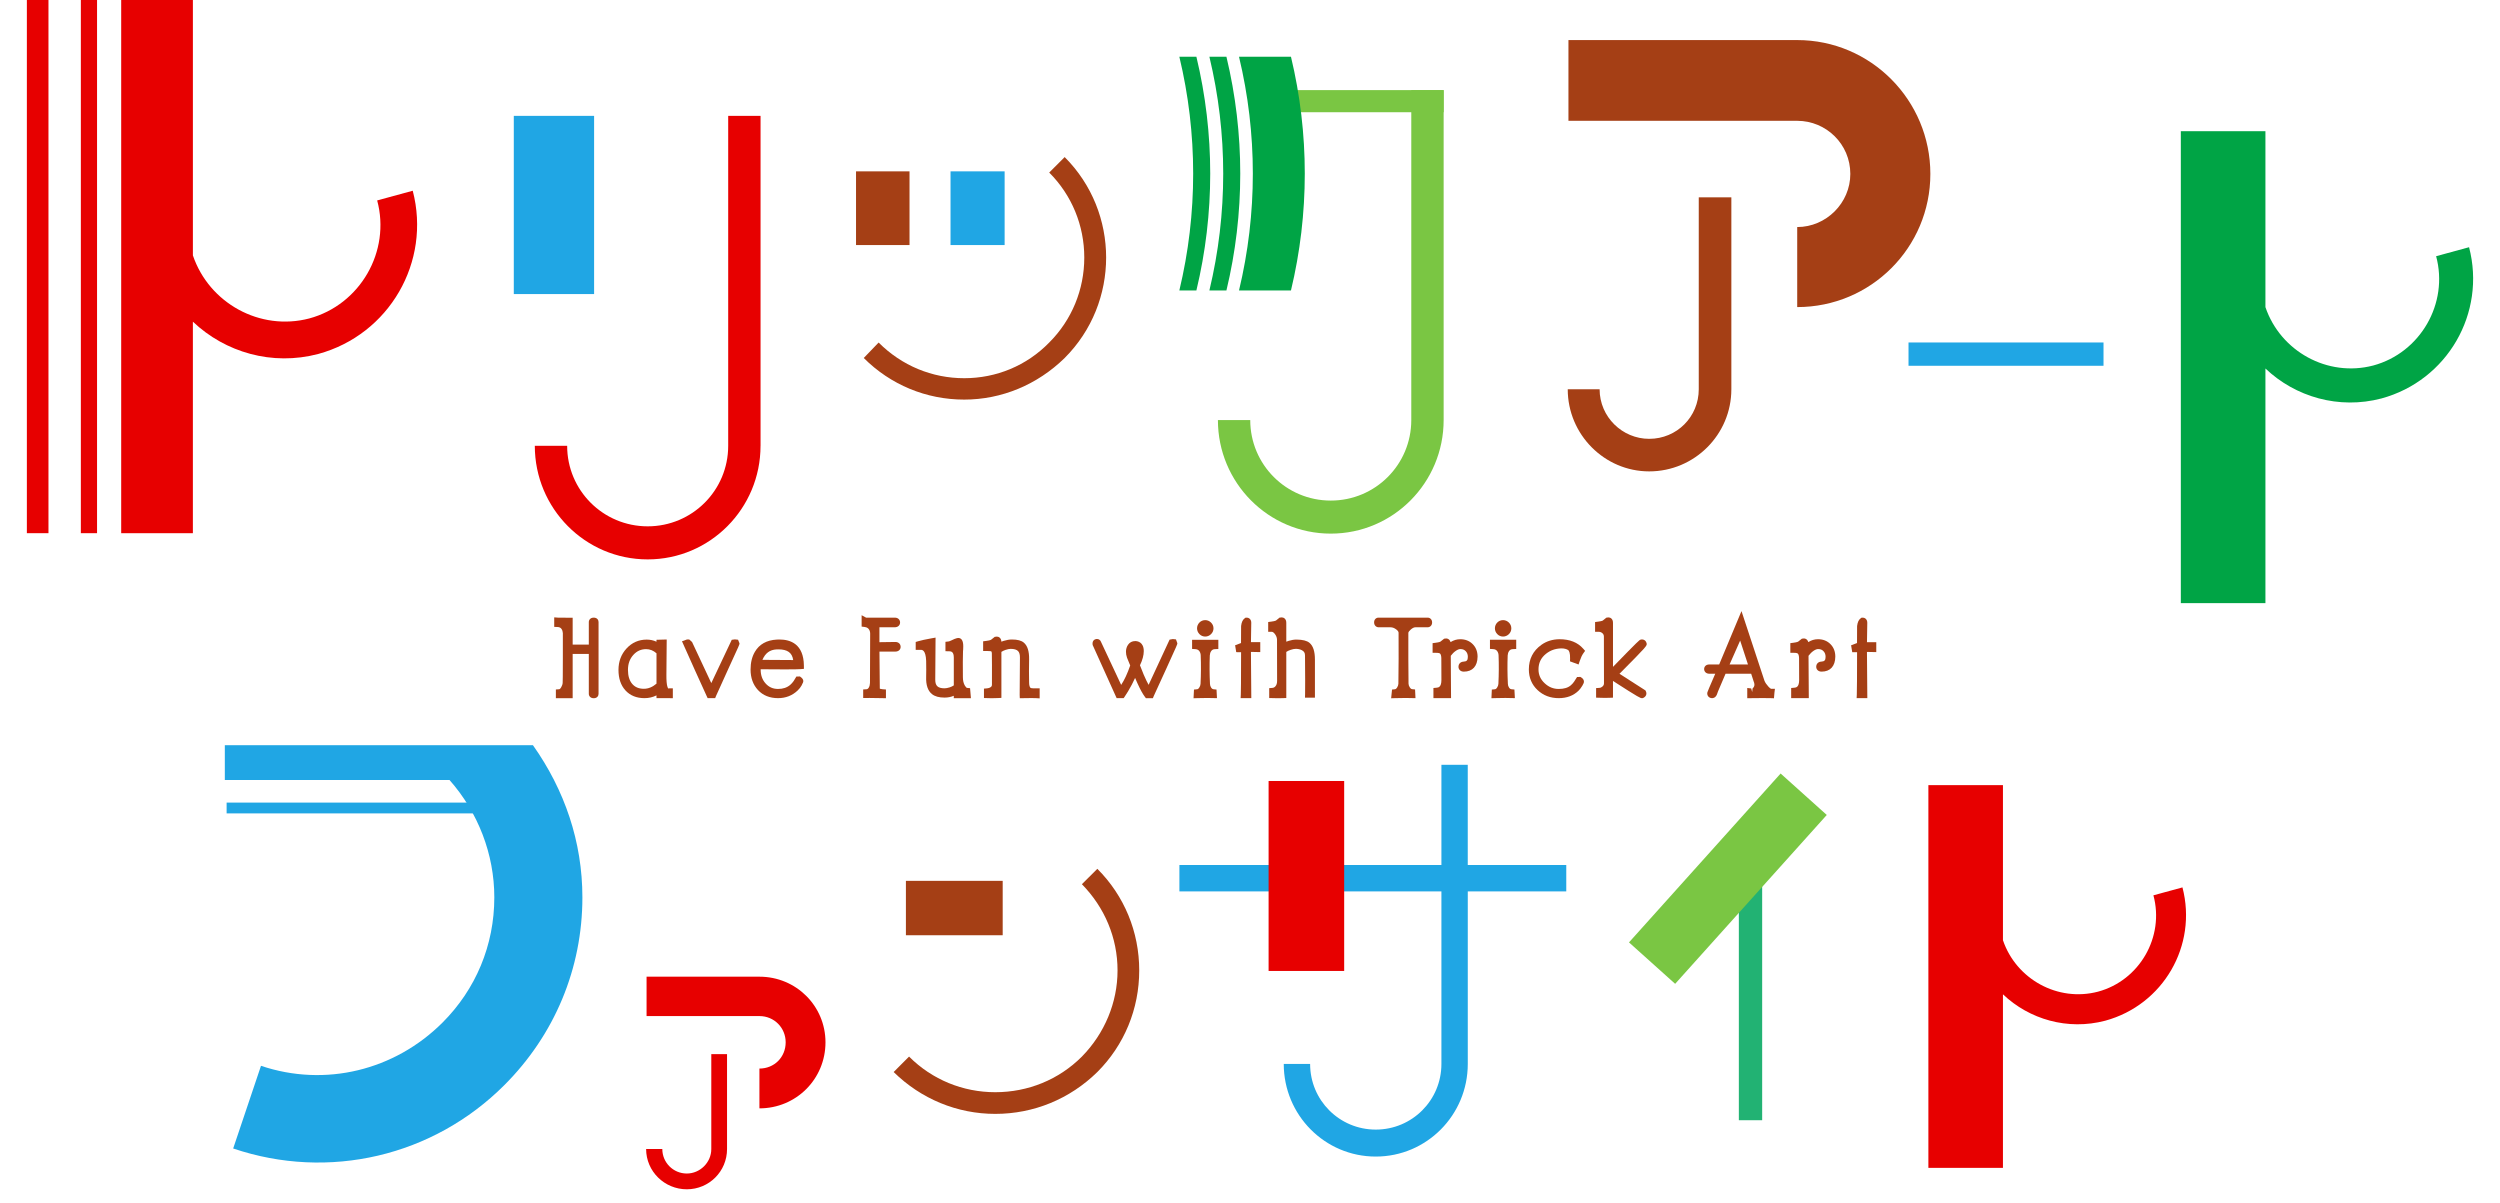 <?xml version="1.0" encoding="utf-8"?>
<!-- Generator: Adobe Illustrator 16.0.4, SVG Export Plug-In . SVG Version: 6.00 Build 0)  -->
<!DOCTYPE svg PUBLIC "-//W3C//DTD SVG 1.1//EN" "http://www.w3.org/Graphics/SVG/1.1/DTD/svg11.dtd">
<svg version="1.1" id="レイヤー_1" xmlns="http://www.w3.org/2000/svg" xmlns:xlink="http://www.w3.org/1999/xlink" x="0px"
	 y="0px" width="212px" height="102px" viewBox="0 0 212 102" enable-background="new 0 0 212 102" xml:space="preserve">
<g>
	<g>
		<path fill="#00A445" d="M192.108,11.124v14.919c1.27,3.747,5.269,5.968,9.143,4.952c3.998-1.079,6.411-5.269,5.332-9.269
			l2.793-0.762c1.461,5.586-1.839,11.301-7.428,12.825c-3.617,0.952-7.301-0.128-9.84-2.54v19.899h-7.174V11.124H192.108z"/>
	</g>
	<g>
		<path fill="#E70000" d="M16.357-0.851v22.509c1.371,4.044,5.689,6.443,9.87,5.346c4.318-1.165,6.922-5.689,5.757-10.007L35,16.174
			c1.576,6.032-1.988,12.2-8.02,13.845c-3.907,1.028-7.881-0.137-10.624-2.741v17.935h-6.079V-0.851H16.357z"/>
	</g>
	<g>
		<path fill="#20A6E4" d="M43.57,24.937V9.825h6.81v15.112H43.57z"/>
	</g>
	<g>
		<path fill="#E70000" d="M64.493,37.806c0,5.303-4.268,9.631-9.57,9.631c-5.304,0-9.571-4.328-9.571-9.631h2.743
			c0,3.778,3.049,6.827,6.829,6.827c3.779,0,6.827-3.049,6.827-6.827V9.825h2.744V37.806z"/>
	</g>
	<g>
		<path fill="#7AC643" d="M122.421,35.621c0,5.303-4.269,9.63-9.572,9.63s-9.57-4.328-9.57-9.63h2.742
			c0,3.779,3.05,6.828,6.828,6.828c3.781,0,6.828-3.049,6.828-6.828V7.641h2.744V35.621z"/>
	</g>
	<rect x="72.591" y="14.531" fill="#A53F15" width="4.536" height="6.25"/>
	<path fill="#A53F15" d="M81.765,33.886c-3.226,0-6.25-1.26-8.519-3.528l1.261-1.31c1.965,1.965,4.536,3.024,7.258,3.024
		s5.292-1.059,7.208-3.024c1.916-1.916,2.974-4.486,2.974-7.208c0-2.723-1.059-5.292-2.974-7.208l1.311-1.311
		c4.688,4.688,4.688,12.349,0,17.037C87.964,32.625,84.94,33.886,81.765,33.886z"/>
	<rect x="80.605" y="14.531" fill="#20A6E4" width="4.587" height="6.25"/>
	<rect x="107.271" y="7.641" fill="#7AC643" width="15.15" height="1.876"/>
	<path fill="#A53F15" d="M132.944,33.008h2.703c0,2.343,1.921,4.205,4.204,4.205c2.341,0,4.204-1.862,4.204-4.205V16.731h2.764
		v16.276c0,3.844-3.124,6.967-6.968,6.967C136.067,39.975,132.944,36.852,132.944,33.008z"/>
	<path fill="#A53F15" d="M152.403,10.245h-19.399V3.398h19.399c6.246,0,11.291,5.104,11.291,11.351s-5.045,11.292-11.291,11.292
		v-6.787c2.463,0,4.504-2.042,4.504-4.505C156.907,12.227,154.866,10.245,152.403,10.245z"/>
	<g>
		<path fill="#20A6E4" d="M178.378,31.018h-16.536v-1.976h16.536V31.018z"/>
	</g>
	<g>
		<path fill="#20A6E4" d="M49.387,76.099c0,6.027-2.359,11.661-6.618,15.918c-6.026,6.029-14.872,8.125-22.996,5.375l2.359-7.011
			c5.438,1.835,11.333,0.393,15.396-3.669c2.817-2.818,4.39-6.552,4.39-10.613c0-3.67-1.375-7.208-3.8-9.957H19.065v-2.948h26.129
			C47.881,66.992,49.387,71.381,49.387,76.099z"/>
	</g>
	<g>
		<path fill="#E70000" d="M54.791,97.438h1.373c0,1.15,0.927,2.077,2.077,2.077c1.113,0,2.077-0.927,2.077-2.077V89.39h1.335v8.049
			c0,1.893-1.521,3.413-3.413,3.413C56.349,100.852,54.791,99.331,54.791,97.438z M64.399,86.163h-9.57v-3.34h9.57
			c3.116,0,5.602,2.486,5.602,5.564c0,3.115-2.486,5.602-5.602,5.602v-3.375c1.261,0,2.226-0.965,2.226-2.227
			C66.625,87.163,65.66,86.163,64.399,86.163z"/>
	</g>
	<path fill="#A53F15" d="M93.054,73.676c2.287,2.286,3.552,5.347,3.552,8.616c0,3.265-1.265,6.328-3.552,8.615
		c-2.329,2.285-5.39,3.55-8.657,3.55c-3.225,0-6.289-1.265-8.615-3.55l1.306-1.309c1.959,1.961,4.573,3.021,7.309,3.021
		c2.777,0,5.39-1.061,7.348-3.021c1.92-1.959,3.022-4.572,3.022-7.307c0-2.778-1.102-5.351-3.022-7.31L93.054,73.676z"/>
	<rect x="76.821" y="74.696" fill="#A53F15" width="8.207" height="4.613"/>
	<g>
		<path fill="#20A6E4" d="M124.468,73.353h8.352v2.236h-8.352v14.634c0,4.326-3.479,7.854-7.803,7.854s-7.803-3.527-7.803-7.854
			h2.236c0,3.082,2.485,5.567,5.566,5.567c3.082,0,5.568-2.485,5.568-5.567V75.589h-8.55v5.865h-5.668v-5.865h-8.001v-2.236h8.001
			v-6.559h5.668v6.559h8.55v-8.497h2.234V73.353z"/>
	</g>
	<rect x="147.454" y="73.579" fill="#22B273" width="1.978" height="21.416"/>
	
		<rect x="143.973" y="64.878" transform="matrix(0.744 0.668 -0.668 0.744 87.219 -78.849)" fill="#7AC643" width="5.261" height="19.248"/>
	<g>
		<path fill="#E70000" d="M169.85,66.578v13.151c1.119,3.302,4.646,5.261,8.059,4.365c3.526-0.95,5.652-4.645,4.7-8.171l2.463-0.671
			c1.287,4.925-1.623,9.961-6.547,11.304c-3.19,0.84-6.437-0.111-8.675-2.238v14.719h-6.323V66.578H169.85z"/>
	</g>
	<g>
		<g>
			<path fill="#A53F15" d="M50.348,59.21c-0.286,0-0.417-0.195-0.417-0.377v-3.381h-1.369v3.758h-1.424v-0.742l0.279-0.02
				c0.071-0.005,0.141-0.111,0.176-0.174c0.077-0.134,0.117-0.261,0.121-0.378c0.007-0.108,0.016-0.542,0.016-2.063
				c0.005-1.243,0.005-1.957,0-2.143c-0.008-0.136-0.044-0.254-0.112-0.353c-0.075-0.108-0.178-0.16-0.332-0.166l-0.288-0.012
				v-0.807l0.322,0.024c0.076,0.006,0.39,0.007,0.942,0.007h0.3v2.281h1.369v-1.911c0-0.182,0.13-0.378,0.417-0.378
				c0.281,0,0.409,0.191,0.409,0.37v6.094C50.757,59.019,50.629,59.21,50.348,59.21z"/>
		</g>
		<g>
			<path fill="#A53F15" d="M55.67,59.203v-0.235c-0.311,0.156-0.651,0.235-1.016,0.235c-0.678,0-1.222-0.222-1.62-0.661
				c-0.39-0.43-0.587-1.013-0.587-1.732c0-0.715,0.229-1.327,0.683-1.819c0.459-0.5,1.035-0.753,1.711-0.753
				c0.294,0,0.571,0.06,0.829,0.179v-0.164l0.867-0.024l-0.026,3.009c-0.011,0.987,0.148,1.14,0.155,1.146l0.09-0.013h0.3v0.833
				H55.67z M54.79,55.047c-0.433,0-0.788,0.161-1.085,0.491c-0.305,0.339-0.454,0.755-0.454,1.271c0,0.512,0.124,0.914,0.368,1.194
				c0.238,0.272,0.558,0.405,0.978,0.405c0.381,0,0.733-0.143,1.074-0.435v-2.574C55.403,55.163,55.114,55.047,54.79,55.047z"/>
		</g>
		<g>
			<path fill="#A53F15" d="M60.008,59.203l-0.081-0.175c-0.649-1.417-1.297-2.855-1.946-4.315l-0.148-0.333l0.417-0.151h0.198
				l0.239,0.213l1.631,3.484l1.735-3.672l0.265-0.034l0.269,0.028l0.124,0.312c0,0.091,0,0.097-0.945,2.149
				c-0.64,1.398-0.989,2.167-1.045,2.306l-0.076,0.188H60.008z"/>
		</g>
		<g>
			<path fill="#A53F15" d="M65.979,59.203c-0.706,0-1.279-0.231-1.703-0.687c-0.417-0.45-0.628-1.035-0.628-1.738
				c0-0.587,0.124-1.094,0.368-1.507c0.374-0.639,0.998-0.987,1.853-1.034c0.076-0.005,0.152-0.007,0.225-0.007
				c0.936,0,2.055,0.384,2.076,2.21l0.003,0.278l-0.277,0.024c-0.169,0.015-0.622,0.023-1.356,0.023
				c-0.529,0-1.208-0.004-2.036-0.012c0,0.008,0,0.016,0,0.024c0,0.483,0.139,0.872,0.425,1.188c0.278,0.308,0.621,0.458,1.05,0.458
				c0.423,0,0.762-0.114,1.035-0.348c0.103-0.089,0.199-0.197,0.285-0.318l0.234-0.384l0.303-0.008l0.146,0.116
				c0.244,0.228,0.093,0.447,0.075,0.471c-0.001,0.019-0.037,0.093-0.077,0.167c-0.083,0.152-0.194,0.294-0.329,0.424
				C67.196,58.981,66.633,59.203,65.979,59.203z M67.263,55.972c-0.09-0.624-0.488-0.906-1.257-0.906l-0.16,0.004
				c-0.563,0.029-0.949,0.313-1.193,0.886C65.191,55.962,66.062,55.967,67.263,55.972z"/>
		</g>
		<g>
			<path fill="#A53F15" d="M74.822,59.203c-0.462-0.01-0.827-0.016-1.093-0.016l-0.531,0.006v-0.727l0.28-0.018
				c0.054-0.003,0.12-0.022,0.193-0.137c0.063-0.107,0.098-0.241,0.103-0.399c0.01-0.574,0.016-1.967,0.016-4.175
				c0-0.149-0.035-0.271-0.107-0.37c-0.052-0.076-0.14-0.171-0.354-0.198l-0.263-0.033v-0.965l0.382,0.208l2.433-0.003
				c0.306,0,0.446,0.212,0.446,0.409c0,0.204-0.143,0.409-0.464,0.409h-1.287v1.264l1.354-0.019c0.263,0,0.444,0.171,0.444,0.417
				c0,0.199-0.143,0.4-0.464,0.4h-1.331l0.028,3.138c0.007,0.004,0.066,0.041,0.244,0.054l0.277,0.021v0.741L74.822,59.203z"/>
		</g>
		<g>
			<path fill="#A53F15" d="M80.88,59.203v-0.2c-0.239,0.102-0.5,0.153-0.778,0.153c-0.467,0-0.814-0.095-1.062-0.29
				c-0.357-0.279-0.526-0.771-0.502-1.461c0.01-0.342,0.01-0.796,0-1.361c-0.036-0.936-0.346-0.936-0.447-0.936h-0.44v-0.668
				l0.214-0.064c0.246-0.073,0.618-0.155,1.115-0.244l0.355-0.063l-0.026,3.567c-0.001,0.252,0.054,0.438,0.167,0.55
				c0.121,0.122,0.328,0.184,0.616,0.184c0.123,0,0.271-0.027,0.438-0.08c0.137-0.045,0.255-0.102,0.352-0.168v-2.347
				c0-0.501-0.204-0.546-0.412-0.548l-0.296-0.003v-0.797l0.265-0.031c0.024-0.003,0.096-0.018,0.251-0.095
				c0.191-0.096,0.33-0.152,0.435-0.178l0.127-0.024c0.287,0,0.432,0.237,0.432,0.705c0,0.077-0.003,0.167-0.008,0.271l-0.013,0.137
				c-0.018,0.481-0.021,1.213-0.01,2.219c0,0.284,0.056,0.521,0.166,0.707c0.069,0.119,0.141,0.191,0.194,0.197l0.248,0.024
				l0.073,0.847H80.88z"/>
		</g>
		<g>
			<path fill="#A53F15" d="M87.846,59.203c-0.079-0.005-0.206-0.007-0.38-0.007c-0.182,0-0.987,0.013-0.987,0.013l-0.011-0.294
				c-0.007-0.206,0.009-1.831,0.023-3.159c0.003-0.251-0.051-0.435-0.161-0.547c-0.121-0.123-0.33-0.185-0.622-0.185
				c-0.116,0-0.262,0.029-0.434,0.086c-0.14,0.047-0.259,0.104-0.355,0.17v3.9l-0.284,0.015c-0.181,0.009-0.363,0.014-0.546,0.014
				c-0.12,0-0.649-0.017-0.649-0.017v-0.797l0.273-0.024c0.122-0.011,0.219-0.044,0.297-0.101c0.077-0.054,0.107-0.116,0.107-0.217
				c0.005-1.301,0.003-2.182-0.008-2.644c-0.002-0.042-0.012-0.157-0.061-0.18l0,0c-0.002,0-0.087-0.026-0.378-0.026h-0.3v-0.821
				l0.261-0.034c0.327-0.042,0.405-0.093,0.408-0.095l0.318-0.25l0.175-0.02c0.138,0,0.369,0.091,0.385,0.429
				c0.066-0.026,0.135-0.049,0.207-0.07c0.241-0.074,0.474-0.113,0.689-0.113c0.466,0,0.796,0.087,1.008,0.266
				c0.314,0.268,0.46,0.735,0.448,1.43c-0.015,0.668-0.015,1.312,0,1.933c0,0.248,0.045,0.417,0.124,0.474
				c0.008,0.005,0.062,0.038,0.223,0.038h0.548v0.852L87.846,59.203z"/>
		</g>
		<g>
			<path fill="#A53F15" d="M97.171,59.203l-0.09-0.119c-0.181-0.239-0.388-0.617-0.632-1.155c-0.068-0.149-0.133-0.296-0.193-0.441
				c-0.077,0.173-0.168,0.359-0.272,0.559c-0.229,0.431-0.434,0.777-0.611,1.029l-0.09,0.127h-0.59l-0.08-0.175
				c-0.649-1.422-1.3-2.865-1.954-4.33c-0.049-0.277,0.068-0.448,0.262-0.498l0.037-0.009l0.069-0.006
				c0.161,0,0.298,0.105,0.35,0.269l1.699,3.626c0.273-0.411,0.529-0.962,0.766-1.647c-0.075-0.175-0.165-0.394-0.269-0.658
				c-0.062-0.176-0.09-0.343-0.09-0.506c0-0.221,0.059-0.421,0.176-0.593c0.14-0.205,0.35-0.313,0.606-0.313
				c0.171,0,0.728,0.062,0.728,0.853c0,0.349-0.108,0.752-0.323,1.201c0.107,0.289,0.212,0.552,0.315,0.789
				c0.167,0.389,0.305,0.668,0.418,0.869l1.779-3.834l0.272-0.049l0.269,0.028l0.118,0.327c0,0.092,0,0.096-0.94,2.159
				c-0.649,1.403-1.002,2.174-1.059,2.313l-0.076,0.187H97.171z"/>
		</g>
		<g>
			<path fill="#A53F15" d="M101.25,58.475l0.258-0.025c0.048-0.004,0.113-0.025,0.188-0.143c0.067-0.104,0.103-0.205,0.11-0.311
				c0.041-0.827,0.045-1.641,0.014-2.411c-0.003-0.143-0.04-0.26-0.111-0.362c-0.078-0.111-0.183-0.166-0.339-0.176l-0.281-0.018
				v-0.776h2.226v0.781l-0.287,0.013c-0.149,0.006-0.249,0.06-0.324,0.172c-0.069,0.102-0.105,0.22-0.113,0.363
				c-0.031,0.781-0.025,1.596,0.015,2.418c0.004,0.112,0.037,0.213,0.101,0.313c0.077,0.112,0.149,0.132,0.196,0.136l0.257,0.025
				l0.039,0.73c0,0-0.628-0.016-0.802-0.016c-0.255,0-0.542,0.005-0.861,0.014l-0.325,0.01L101.25,58.475z M102.203,53.98
				c-0.193,0-0.364-0.074-0.497-0.214c-0.129-0.137-0.196-0.303-0.196-0.482c0-0.187,0.069-0.356,0.199-0.49
				c0.132-0.136,0.303-0.207,0.494-0.207c0.183,0,0.351,0.069,0.487,0.201c0.14,0.134,0.214,0.306,0.214,0.496
				c0,0.191-0.074,0.363-0.215,0.497C102.553,53.911,102.385,53.98,102.203,53.98z"/>
		</g>
		<g>
			<path fill="#A53F15" d="M105.206,59.203l0.015-0.314c0.01-0.216,0.022-1.018,0.023-3.581l-0.412-0.005l-0.094-0.583
				c0.136-0.047,0.303-0.11,0.501-0.19l0.007-1.442c0.04-0.332,0.137-0.534,0.301-0.653l0.079-0.058h0.098
				c0.185,0,0.384,0.135,0.384,0.432l-0.026,1.646h0.789v0.843l-0.63-0.013l-0.161,0.001l0.031,3.917H105.206z"/>
		</g>
		<g>
			<path fill="#A53F15" d="M107.629,59.193v-0.837l0.273-0.024c0.101-0.009,0.177-0.048,0.246-0.126
				c0.103-0.11,0.15-0.262,0.15-0.47c0-2.046-0.003-3.212-0.008-3.498c-0.004-0.163-0.063-0.319-0.18-0.475
				c-0.094-0.124-0.185-0.188-0.268-0.188h-0.3v-0.828l0.261-0.034c0.32-0.042,0.397-0.09,0.4-0.092
				c0.075-0.056,0.146-0.114,0.212-0.171l0.085-0.074l0.188-0.021c0.145,0,0.389,0.097,0.389,0.46v1.6
				c0.066-0.026,0.137-0.051,0.21-0.073c0.23-0.071,0.451-0.107,0.657-0.107c0.537,0.007,0.885,0.098,1.103,0.28
				c0.31,0.263,0.458,0.727,0.458,1.421v3.226h-0.843l0.009-0.308c0.011-0.393,0.008-1.484-0.007-3.273
				c0-0.224-0.087-0.359-0.289-0.455c-0.148-0.07-0.312-0.104-0.498-0.104c-0.121,0-0.267,0.029-0.434,0.086
				c-0.147,0.048-0.27,0.106-0.366,0.175v3.908l-0.289,0.011c-0.141,0.005-0.284,0.008-0.43,0.008S107.629,59.193,107.629,59.193z"
				/>
		</g>
		<g>
			<path fill="#A53F15" d="M118.045,58.474l0.244-0.024c0.024-0.002,0.099-0.01,0.189-0.153c0.063-0.105,0.101-0.213,0.105-0.314
				c0.008-0.15,0.014-0.857,0.02-2.125c0.005-1.287,0.004-2.022-0.004-2.206c-0.004-0.089-0.073-0.184-0.206-0.283
				c-0.158-0.118-0.315-0.175-0.479-0.175h-1.004c-0.191,0-0.386-0.143-0.386-0.417c0-0.264,0.187-0.401,0.37-0.401h4.172
				c0.188,0,0.377,0.141,0.377,0.409s-0.193,0.409-0.385,0.409h-1.036c-0.112,0-0.241,0.062-0.384,0.185
				c-0.13,0.111-0.206,0.216-0.211,0.291c-0.006,0.175-0.006,0.908,0,2.188c0.005,1.267,0.011,1.972,0.016,2.116
				c0.003,0.107,0.038,0.209,0.106,0.313c0.094,0.144,0.166,0.151,0.19,0.154l0.258,0.025l0.036,0.738c0,0-0.642-0.015-0.824-0.015
				c-0.267,0-0.566,0.005-0.898,0.014l-0.342,0.01L118.045,58.474z"/>
		</g>
		<g>
			<path fill="#A53F15" d="M121.555,59.203v-0.861l0.272-0.025c0.142-0.013,0.405-0.038,0.405-0.659c0-0.89-0.003-1.511-0.008-1.863
				c-0.007-0.19-0.049-0.331-0.115-0.38c-0.012-0.009-0.086-0.056-0.325-0.056h-0.3v-0.82l0.261-0.034
				c0.321-0.042,0.398-0.09,0.401-0.093l0.319-0.252l0.167-0.018c0.111,0,0.212,0.047,0.284,0.132
				c0.042,0.049,0.073,0.109,0.091,0.177c0.255-0.163,0.53-0.245,0.823-0.245c0.423,0,0.778,0.139,1.054,0.415
				c0.275,0.276,0.414,0.633,0.414,1.061c-0.007,0.81-0.431,1.273-1.163,1.273c-0.313,0-0.456-0.212-0.456-0.409
				c0-0.249,0.17-0.425,0.423-0.439c0.278-0.013,0.371-0.116,0.371-0.406c0-0.192-0.054-0.344-0.163-0.464
				c-0.118-0.135-0.267-0.196-0.472-0.196c-0.109,0-0.238,0.05-0.384,0.149c-0.157,0.108-0.301,0.25-0.428,0.421l0.023,3.593
				H121.555z"/>
		</g>
		<g>
			<path fill="#A53F15" d="M126.507,58.475l0.258-0.025c0.029-0.002,0.104-0.01,0.188-0.142c0.068-0.105,0.104-0.207,0.111-0.312
				c0.04-0.829,0.045-1.643,0.015-2.412c-0.004-0.143-0.041-0.26-0.111-0.362c-0.078-0.111-0.184-0.166-0.339-0.176l-0.281-0.018
				v-0.776h2.227v0.781l-0.287,0.013c-0.148,0.006-0.249,0.06-0.324,0.172c-0.068,0.101-0.105,0.22-0.113,0.363
				c-0.03,0.78-0.024,1.595,0.017,2.417c0.003,0.112,0.035,0.212,0.101,0.314c0.076,0.11,0.145,0.13,0.196,0.135l0.257,0.025
				l0.038,0.73c0,0-0.628-0.016-0.802-0.016c-0.255,0-0.541,0.005-0.86,0.014l-0.325,0.01L126.507,58.475z M127.46,53.98
				c-0.193,0-0.365-0.074-0.497-0.214c-0.128-0.136-0.195-0.303-0.195-0.482c0-0.187,0.068-0.356,0.198-0.49
				c0.132-0.136,0.303-0.207,0.494-0.207c0.181,0,0.35,0.069,0.486,0.199c0.141,0.136,0.214,0.307,0.214,0.498
				c0,0.191-0.073,0.363-0.213,0.497C127.81,53.912,127.641,53.98,127.46,53.98z"/>
		</g>
		<g>
			<path fill="#A53F15" d="M132.181,59.203c-0.709,0-1.314-0.23-1.798-0.686c-0.488-0.46-0.736-1.049-0.736-1.75
				c0-0.878,0.356-1.579,1.06-2.083c0.433-0.311,0.948-0.472,1.534-0.478c0.881,0,1.551,0.271,2.019,0.807l0.157,0.18l-0.14,0.193
				c-0.115,0.159-0.222,0.384-0.317,0.67l-0.098,0.293l-0.726-0.268l0.007-0.216c0.016-0.501-0.09-0.675-0.153-0.734
				c-0.137-0.092-0.342-0.149-0.595-0.149c-0.535,0.021-0.936,0.172-1.302,0.466c-0.422,0.342-0.628,0.773-0.628,1.318
				c0,0.463,0.173,0.848,0.527,1.176c0.345,0.324,0.733,0.481,1.188,0.481c0.448,0,0.785-0.101,1.027-0.31
				c0.108-0.091,0.202-0.196,0.28-0.312l0.248-0.39l0.285-0.008l0.141,0.097c0.179,0.143,0.184,0.32,0.129,0.439
				c-0.043,0.079-0.073,0.139-0.101,0.199c-0.105,0.18-0.213,0.318-0.335,0.439C133.422,58.995,132.86,59.203,132.181,59.203z"/>
		</g>
		<g>
			<path fill="#A53F15" d="M139.234,59.204c-0.121,0-0.189,0-2.453-1.46v1.417l-0.288,0.012c-0.136,0.005-0.275,0.008-0.418,0.008
				s-0.726-0.019-0.726-0.019V58.35l0.28-0.018c0.098-0.006,0.181-0.043,0.26-0.116c0.092-0.079,0.129-0.165,0.129-0.285
				c0-2.348-0.003-3.666-0.008-3.957c-0.003-0.117-0.042-0.204-0.127-0.279c-0.092-0.081-0.194-0.119-0.32-0.119h-0.3v-0.828
				l0.261-0.034c0.31-0.041,0.386-0.086,0.389-0.088l0.308-0.249l0.177-0.021c0.143,0,0.384,0.097,0.384,0.461v3.733
				c2.198-2.26,2.237-2.273,2.331-2.304l0.046-0.015l0.088-0.007c0.145,0,0.32,0.083,0.382,0.316
				c0.062,0.208,0.064,0.215-2.297,2.596c0.703,0.442,1.413,0.898,2.133,1.367l0.069,0.045l0.036,0.074
				c0.104,0.211,0.022,0.437-0.196,0.547l-0.064,0.032L139.234,59.204z"/>
		</g>
		<g>
			<path fill="#A53F15" d="M150.147,59.203c-0.177-0.005-0.404-0.007-0.682-0.007c-0.28,0-1.298,0.012-1.298,0.012v-0.867
				l0.335,0.039l0.083,0.306l0.033-0.302c-0.003,0.001-0.005,0.002-0.006,0.002c-0.007,0,0.018-0.017,0.059-0.062
				c0.07-0.08,0.104-0.166,0.104-0.268c0-0.089-0.025-0.189-0.073-0.296l-0.203-0.626h-2.173l-0.633,1.484l-0.104,0.287
				c-0.122,0.272-0.318,0.299-0.397,0.299c-0.242,0-0.418-0.168-0.418-0.401c0-0.075,0.008-0.098,0.171-0.491l0.507-1.178h-0.485
				c-0.315,0-0.456-0.201-0.456-0.4c0-0.187,0.136-0.387,0.434-0.387h0.841l1.892-4.526l1.948,5.908
				c0.062,0.154,0.176,0.325,0.328,0.489c0.16,0.172,0.233,0.193,0.234,0.193h0.326l-0.041,0.324l-0.041,0.478L150.147,59.203z
				 M148.227,56.346l-0.662-2.025l-0.896,2.025H148.227z"/>
		</g>
		<g>
			<path fill="#A53F15" d="M151.891,59.203v-0.861l0.272-0.025c0.142-0.013,0.405-0.038,0.405-0.659c0-0.89-0.003-1.511-0.008-1.863
				c-0.007-0.19-0.048-0.331-0.114-0.38c-0.013-0.01-0.087-0.057-0.326-0.057h-0.3v-0.82l0.261-0.034
				c0.321-0.042,0.398-0.09,0.401-0.093l0.319-0.252l0.167-0.018c0.109,0,0.209,0.045,0.281,0.128
				c0.045,0.054,0.075,0.114,0.094,0.182c0.255-0.164,0.53-0.246,0.824-0.246c0.423,0,0.777,0.139,1.053,0.415
				c0.275,0.275,0.414,0.632,0.414,1.061c-0.006,0.81-0.43,1.273-1.163,1.273c-0.313,0-0.456-0.212-0.456-0.409
				c0-0.249,0.17-0.425,0.423-0.439c0.278-0.013,0.371-0.116,0.371-0.406c0-0.192-0.054-0.344-0.162-0.463
				c-0.119-0.136-0.268-0.197-0.473-0.197c-0.107,0-0.24,0.052-0.384,0.149c-0.157,0.108-0.301,0.25-0.428,0.421l0.024,3.593
				H151.891z"/>
		</g>
		<g>
			<path fill="#A53F15" d="M157.442,59.203l0.015-0.314c0.015-0.301,0.022-1.505,0.023-3.58l-0.411-0.005l-0.095-0.583
				c0.136-0.047,0.304-0.11,0.502-0.19l0.006-1.442c0.041-0.333,0.139-0.533,0.299-0.652l0.08-0.059h0.099
				c0.186,0,0.386,0.135,0.386,0.432l-0.026,1.646h0.788v0.843l-0.631-0.013l-0.159,0.001l0.031,3.917H157.442z"/>
		</g>
	</g>
	<g>
		<path fill="#00A445" d="M100.008,24.631c1.564-6.514,1.564-13.306,0-19.82c0.482,0,0.964,0,1.446,0
			c1.564,6.514,1.564,13.306,0,19.82C100.972,24.631,100.49,24.631,100.008,24.631z"/>
	</g>
	<g>
		<path fill="#00A445" d="M102.556,24.631c1.564-6.514,1.564-13.306,0-19.82c0.481,0,0.963,0,1.445,0
			c1.564,6.514,1.564,13.306,0,19.82C103.519,24.631,103.037,24.631,102.556,24.631z"/>
	</g>
	<g>
		<path fill="#00A445" d="M105.068,24.631c1.564-6.514,1.564-13.306,0-19.82c1.469,0,2.937,0,4.406,0
			c1.563,6.514,1.563,13.306,0,19.82C108.005,24.631,106.537,24.631,105.068,24.631z"/>
	</g>
	<rect x="2.278" y="-0.613" fill="#E70000" width="1.832" height="45.827"/>
	<rect x="6.856" y="-0.613" fill="#E70000" width="1.374" height="45.827"/>
	<rect x="19.217" y="68.06" fill="#20A6E4" width="22.892" height="0.916"/>
	<rect x="107.577" y="66.228" fill="#E70000" width="6.409" height="16.109"/>
</g>
</svg>
